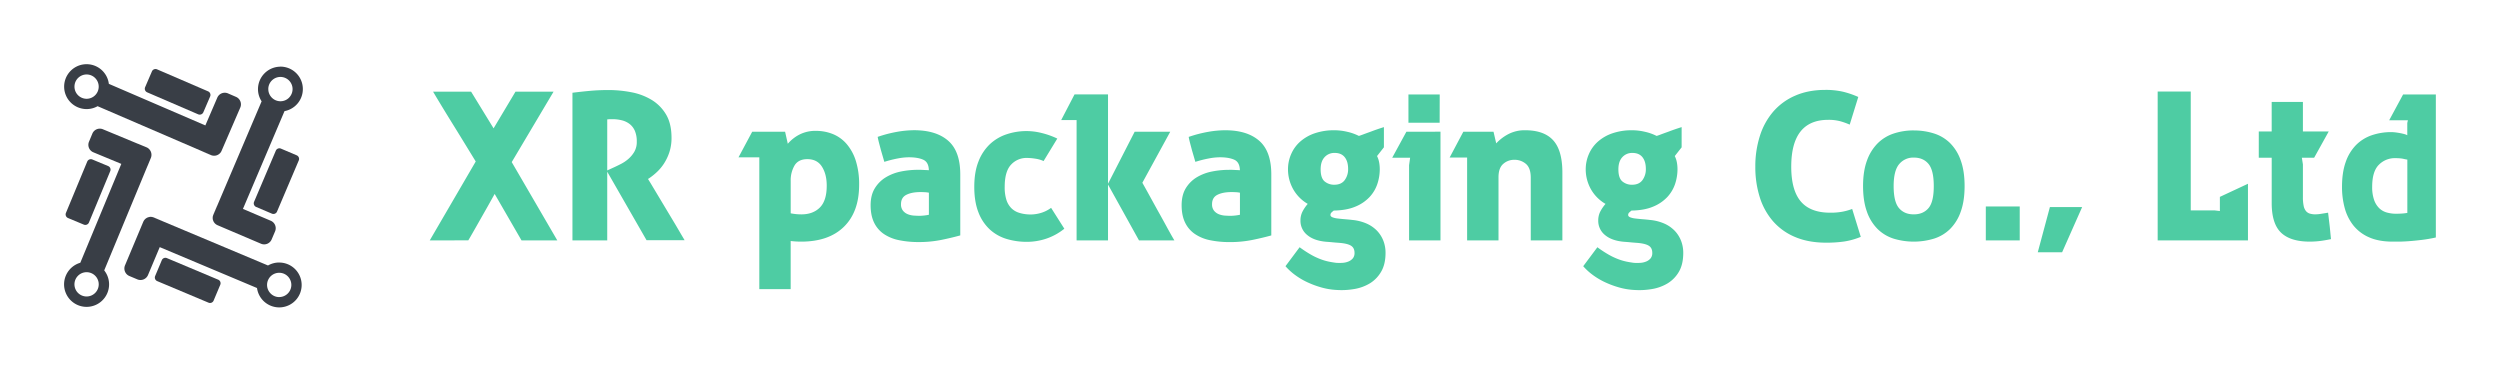 <svg xmlns="http://www.w3.org/2000/svg" xmlns:xlink="http://www.w3.org/1999/xlink" viewBox="0 0 2372 351.82"><defs><style>.cls-1{fill:none;}.cls-2{clip-path:url(#clip-path);}.cls-3{fill:#393e46;}.cls-4{fill:#4ecca3;}</style><clipPath id="clip-path"><rect class="cls-1" width="2372" height="351.82"></rect></clipPath></defs><g id="Layer_2" data-name="Layer 2"><g id="Layer_1-2" data-name="Layer 1"><g class="cls-2"><path class="cls-3" d="M82.17,93.73A10.18,10.18,0,0,1,80,93.51a11.53,11.53,0,0,1,2.15-22.85,11.4,11.4,0,0,1,8.62,3.91,11.53,11.53,0,0,1-8.62,19.16Zm141.75-1.82-7.63-3.3a7.71,7.71,0,0,0-10.1,4L194.84,119,103.28,79.56a21.29,21.29,0,1,0-21.11,23.93,21,21,0,0,0,10.43-2.74l99.22,42.77,8.34,3.6a7.68,7.68,0,0,0,9.23-2.52,6.75,6.75,0,0,0,.83-1.48l3.42-7.91.06-.13L228,102A7.72,7.72,0,0,0,223.92,91.91Z"></path><path class="cls-3" d="M213.61,135.24c0,.09-.06.15-.09.24l-3.3,7.64a0,0,0,0,1,0,0Z"></path><path class="cls-3" d="M188.06,108.48,139.63,87.6a3.71,3.71,0,0,1-1.94-4.87l6.46-15A3.71,3.71,0,0,1,149,65.79l48.44,20.88a3.71,3.71,0,0,1,1.94,4.87l-6.46,15A3.72,3.72,0,0,1,188.06,108.48Z"></path><path class="cls-3" d="M209.36,144.63a7.77,7.77,0,0,1-9.26,2.56l-7.63-3.3a6.16,6.16,0,0,1-.68-.34l8.34,3.6A7.71,7.71,0,0,0,209.36,144.63Z"></path><path class="cls-3" d="M214.22,217.09l-7.66-3.26a0,0,0,0,1,0,0Z"></path><path class="cls-3" d="M241.06,191.5l20.65-48.56a3.68,3.68,0,0,1,4.83-1.94l15,6.37a3.7,3.7,0,0,1,1.94,4.84l-20.65,48.56a3.69,3.69,0,0,1-4.84,1.94l-15-6.38A3.7,3.7,0,0,1,241.06,191.5Z"></path><path class="cls-3" d="M204,212l.06.06s0,0-.06-.06Z"></path><path class="cls-3" d="M204,212.07a1.93,1.93,0,0,0,.24.25A1.93,1.93,0,0,1,204,212.07Z"></path><path class="cls-3" d="M203.7,211.7a2.12,2.12,0,0,0,.28.31,7.69,7.69,0,0,1-1.54-8.32L205.7,196a5.07,5.07,0,0,1,.34-.65l-3.54,8.35a7.81,7.81,0,0,0-.62,3.41.47.47,0,0,0,0,.22.74.74,0,0,0,0,.25v0c0,.12,0,.27.07.4s0,.24.06.37a.43.43,0,0,0,.06.18c0,.12.06.22.09.31a1.77,1.77,0,0,0,.12.37c0,.06,0,.09.07.15a1.06,1.06,0,0,0,.15.34c.06.12.09.22.15.34a1,1,0,0,0,.13.22s0,.06,0,.09a1.67,1.67,0,0,0,.15.24.45.45,0,0,0,.16.22,1.88,1.88,0,0,0,.21.31c.06.06.09.15.15.21A.43.43,0,0,0,203.7,211.7Z"></path><path class="cls-3" d="M204.68,212.69c-.12-.13-.24-.22-.37-.34Z"></path><path class="cls-3" d="M135.9,210.44l-3.32,7.91c0-.06.06-.15.09-.21l3.23-7.67Z"></path><path class="cls-3" d="M158.37,244.9,207,265.35a3.68,3.68,0,0,1,2,4.83l-6.31,15a3.68,3.68,0,0,1-4.83,2L149.2,266.73a3.68,3.68,0,0,1-2-4.83l6.31-15A3.67,3.67,0,0,1,158.37,244.9Z"></path><path class="cls-3" d="M154.27,209.85l-8.34-3.51a7.72,7.72,0,0,0-8.46,1.73,7.68,7.68,0,0,1,8.5-1.76l7.66,3.24A3.17,3.17,0,0,1,154.27,209.85Z"></path><path class="cls-3" d="M139,139.76l-8-3.32a1.07,1.07,0,0,1,.27.12l7.7,3.2S139,139.73,139,139.76Z"></path><path class="cls-3" d="M104.6,162.37,84.39,211.12a3.72,3.72,0,0,1-4.84,2l-15-6.25a3.72,3.72,0,0,1-2-4.84l20.21-48.72a3.73,3.73,0,0,1,4.84-2l15,6.25A3.64,3.64,0,0,1,104.6,162.37Z"></path><path class="cls-3" d="M274.48,92.43a11.42,11.42,0,0,1-8.4,3.64,11.54,11.54,0,0,1-11.51-11.52,5.16,5.16,0,0,1,0-.68,11.52,11.52,0,1,1,19.88,8.56Zm-8.4-29.16a21.33,21.33,0,0,0-21.3,21.28,21,21,0,0,0,3.45,11.58L206,195.38l-3.54,8.35a7.81,7.81,0,0,0-.62,3.41.53.53,0,0,0,0,.22.74.74,0,0,0,0,.25v0c0,.12,0,.27.07.4s0,.24.06.37a.43.43,0,0,0,.06.18c0,.12.06.22.09.31a1.77,1.77,0,0,0,.12.37c0,.06,0,.09.07.15a1.06,1.06,0,0,0,.15.34c.06.12.09.22.15.34a1,1,0,0,0,.13.22s0,.06,0,.09a1.67,1.67,0,0,0,.15.24.45.45,0,0,0,.16.22,1.88,1.88,0,0,0,.21.31c.06.06.09.15.15.21a2.6,2.6,0,0,1,.25.31c.06.06.09.12.15.19l.07.06.06.06,0,0a5.76,5.76,0,0,0,.68.62l.36.27a7,7,0,0,0,1.48.83l7.7,3.3.36.15,33.15,14.11a7.69,7.69,0,0,0,10.06-4.07l3.26-7.66a7.69,7.69,0,0,0-4.06-10.07l-26.43-11.25,39.45-92.78a21.29,21.29,0,0,0-4-42.22Z"></path><path class="cls-3" d="M82.17,281.3a11.52,11.52,0,1,1,11.45-12.72c0,.4.06.8.06,1.2A11.53,11.53,0,0,1,82.17,281.3Zm58.75-140.37a7.12,7.12,0,0,0-1.94-1.17l-8-3.32-.09,0-33.27-13.8a7.67,7.67,0,0,0-10,4.16l-3.2,7.7a7.67,7.67,0,0,0,4.15,10l26.53,11-38.9,93.8a21.35,21.35,0,1,0,22.68,7.24l40.78-98.39a6.28,6.28,0,0,0,.3-.65l3.2-7.7A7.8,7.8,0,0,0,140.92,140.93Z"></path><path class="cls-3" d="M264.91,281.88a11.41,11.41,0,0,1-8.68-4,11.5,11.5,0,0,1,8.68-19.06,11.05,11.05,0,0,1,1.72.12,11.52,11.52,0,0,1-1.72,22.91Zm0-32.82a21.41,21.41,0,0,0-10.62,2.83l-100-42-8.34-3.51a7.72,7.72,0,0,0-8.46,1.73,7.6,7.6,0,0,0-1.57,2.37l-3.32,7.91-14,33.39a7.73,7.73,0,0,0,4.09,10.07l7.66,3.23a7.73,7.73,0,0,0,10.07-4.1l11.14-26.51,92.29,38.8a21.28,21.28,0,1,0,21.08-24.17Z"></path><path class="cls-4" d="M2273.42,202.79c2,0,3.88-.06,5.73-.2a46.73,46.73,0,0,0,4.93-.59V151.43c-.92-.13-2-.33-3.16-.59a25.11,25.11,0,0,0-3.65-.59c-1.38-.14-2.93-.2-4.64-.2a21.19,21.19,0,0,0-15.59,6.32q-6.33,6.31-6.32,20.94a36.41,36.41,0,0,0,1.78,12.25,20.38,20.38,0,0,0,4.83,7.9,16.89,16.89,0,0,0,7.21,4.15,32.14,32.14,0,0,0,8.88,1.18ZM2311.13,89.6V225.31q-7.11,1.58-13.82,2.37t-12.24,1.19q-5.54.39-9.48.39h-5.33q-13.43,0-22.6-4.15a38.94,38.94,0,0,1-14.81-11.26,45.68,45.68,0,0,1-8.19-16.49,75.79,75.79,0,0,1-2.56-20.05q0-13.63,3.45-23.41a43,43,0,0,1,9.67-16.1,38.74,38.74,0,0,1,14.81-9.38,56.39,56.39,0,0,1,19-3.06,33.15,33.15,0,0,1,4.05.29c1.51.2,3,.43,4.34.69s2.66.56,3.85.89a11.36,11.36,0,0,1,2.76,1.09V116.67l.59-2.57h-17.76l13.22-24.5Zm-155.76,60.05h-12.24V124.76h12.24V96.71H2185v28.05h24.48l-13.82,24.89H2184l1,6.33v31a39.57,39.57,0,0,0,.7,8.3,11.38,11.38,0,0,0,2.17,4.93,7.58,7.58,0,0,0,3.75,2.47,18,18,0,0,0,5.23.69,35.33,35.33,0,0,0,5.33-.49q3.15-.49,6.71-1.09l1.58,13.24,1.18,11.85q-5.72,1.19-10.46,1.78a78.84,78.84,0,0,1-9.67.59q-18.36,0-27.24-8.49t-8.89-28.05V149.65ZM2047.2,86.84h31.38V199.63h22.7l4.94.59V186.79l26.65-12.44v53.73H2047.2V86.84ZM1944.94,196.47h30.6l-19,42.87h-23.1Zm-60.8,31.61v-32.2h32.18v32.2Zm-68.3-24.7q8.88,0,13.92-5.92t5-20.94q0-15-5-21t-13.92-6a17.27,17.27,0,0,0-13.92,6.22q-5.24,6.23-5.23,20.84,0,15,5.13,20.94T1815.84,203.38Zm0-79.6a62.1,62.1,0,0,1,19.15,2.86,38.12,38.12,0,0,1,15.3,9.19,43.32,43.32,0,0,1,10.06,16.39q3.66,10.08,3.66,24.3t-3.66,24.3a43.32,43.32,0,0,1-10.06,16.39,38.12,38.12,0,0,1-15.3,9.19,65.88,65.88,0,0,1-38.4,0,38.23,38.23,0,0,1-15.2-9.19,43.33,43.33,0,0,1-10.07-16.39q-3.64-10.08-3.65-24.3,0-14,3.65-24a44.42,44.42,0,0,1,10.07-16.4,38.75,38.75,0,0,1,15.2-9.38,59.78,59.78,0,0,1,19.25-3ZM1765.5,224.72a67.86,67.86,0,0,1-15.89,4.44,119,119,0,0,1-16.88,1.09q-16.77,0-29.41-5.33a56.89,56.89,0,0,1-21-14.92,63.73,63.73,0,0,1-12.63-22.81,94.73,94.73,0,0,1-4.24-29,94.45,94.45,0,0,1,4.34-29.24,65.61,65.61,0,0,1,12.73-23.11,57.66,57.66,0,0,1,20.83-15.11q12.43-5.43,28.42-5.43A73.18,73.18,0,0,1,1748.52,87,84,84,0,0,1,1763.13,92L1755,118.25a64.94,64.94,0,0,0-8.79-3.17,42.38,42.38,0,0,0-11.54-1.38q-35.14,0-35.14,44.45,0,22.32,9.08,33t28,10.66a61.5,61.5,0,0,0,11.15-.89,56.22,56.22,0,0,0,9.58-2.66Zm-216.75-79.61a12.36,12.36,0,0,0-9.47,4q-3.75,4.05-3.75,11.56,0,8.29,3.75,11.45a13.88,13.88,0,0,0,9.27,3.16c4.35,0,7.6-1.44,9.78-4.34a17.29,17.29,0,0,0,3.25-10.67q0-7.11-3.25-11.16t-9.58-4Zm46.79-5.33-6.52,8.29a22.6,22.6,0,0,1,2,6,36.25,36.25,0,0,1,.59,6.42,44.77,44.77,0,0,1-2.27,14,34,34,0,0,1-7.5,12.55,38.19,38.19,0,0,1-13.53,9.08q-8.28,3.47-20.33,3.66c-.52.39-1.18.95-2,1.68a3.27,3.27,0,0,0-1.19,2.47c0,1.05.76,1.84,2.27,2.37a19,19,0,0,0,4.44,1q3.36.4,7,.7c2.44.19,4.77.42,7,.69a44,44,0,0,1,13.62,3.45A30.92,30.92,0,0,1,1589,219a28.81,28.81,0,0,1,6,9.48,31.43,31.43,0,0,1,2.07,11.46q0,10.66-4,17.68a31.08,31.08,0,0,1-10.56,11.06,41.72,41.72,0,0,1-14.91,5.53,71.2,71.2,0,0,1-17.27.89,64.76,64.76,0,0,1-14.11-2.37,86.26,86.26,0,0,1-13.33-4.94,68.17,68.17,0,0,1-11.65-6.91,56.12,56.12,0,0,1-9.08-8.3l13.43-18a108.86,108.86,0,0,0,10.85,7.11,64,64,0,0,0,9.28,4.34,52.22,52.22,0,0,0,7.9,2.27c2.37.46,4.6.83,6.71,1.09a46.51,46.51,0,0,0,6,0,17.25,17.25,0,0,0,5.63-1.28,10.86,10.86,0,0,0,4.14-3,7.84,7.84,0,0,0,1.58-5.23q0-4.74-3.45-6.82t-11.35-2.66c-2-.14-4-.3-6-.5s-4.05-.36-6-.49q-11.64-1-18.06-6.42a17.24,17.24,0,0,1-6.41-13.73,18.58,18.58,0,0,1,1.77-8.2,37,37,0,0,1,5.14-7.6A37.25,37.25,0,0,1,1509.17,179a38.68,38.68,0,0,1-4.64-18.27,36.08,36.08,0,0,1,3-14.52,33.93,33.93,0,0,1,8.59-11.86,40.59,40.59,0,0,1,13.82-7.9,56.33,56.33,0,0,1,18.65-2.86,53.4,53.4,0,0,1,12.24,1.48,46.58,46.58,0,0,1,10.86,3.85c0,.13,1.22-.26,3.65-1.18s5.17-1.91,8.19-3c3.43-1.31,7.44-2.7,12-4.14v19.16ZM1392,149.46h-16.58l13-24.5h28.62l2.57,11.06a43,43,0,0,1,11.74-8.89,33.46,33.46,0,0,1,15.7-3.55q18,0,26.65,9.58t8.68,30.32v64.6h-30V168.62q0-9.09-4.44-13a16.49,16.49,0,0,0-11.36-4,15.44,15.44,0,0,0-10.26,3.85q-4.54,3.86-4.54,12.74v59.86H1392Zm-26.06-33h-29.61V89.6H1366Zm.79,8.49V228.08h-29.8V156.77l1-7.12h-17L1334.37,125Zm-100.47,20.15a12.36,12.36,0,0,0-9.48,4q-3.75,4.05-3.75,11.56,0,8.29,3.75,11.45a13.89,13.89,0,0,0,9.28,3.16q6.51,0,9.77-4.34a17.29,17.29,0,0,0,3.26-10.67q0-7.11-3.26-11.16t-9.57-4Zm46.78-5.33-6.51,8.29a22.23,22.23,0,0,1,2,6,35.34,35.34,0,0,1,.59,6.42,44.48,44.48,0,0,1-2.27,14,33.76,33.76,0,0,1-7.5,12.55,38.14,38.14,0,0,1-13.52,9.08q-8.3,3.47-20.33,3.66a24.35,24.35,0,0,0-2,1.68,3.25,3.25,0,0,0-1.18,2.47c0,1.05.75,1.84,2.27,2.37a18.79,18.79,0,0,0,4.44,1c2.24.27,4.57.5,7,.7s4.77.42,7,.69a44,44,0,0,1,13.63,3.45,31.14,31.14,0,0,1,9.87,6.82,29,29,0,0,1,6,9.48,31.43,31.43,0,0,1,2.07,11.46q0,10.66-4.05,17.68A31.08,31.08,0,0,1,1300,268.67a41.66,41.66,0,0,1-14.9,5.53,71.28,71.28,0,0,1-17.28.89,64.86,64.86,0,0,1-14.11-2.37,86.52,86.52,0,0,1-13.32-4.94,67.4,67.4,0,0,1-11.65-6.91,56.12,56.12,0,0,1-9.08-8.3l13.42-18a110.06,110.06,0,0,0,10.86,7.11,63.51,63.51,0,0,0,9.28,4.34,51.8,51.8,0,0,0,7.89,2.27c2.37.46,4.61.83,6.71,1.09a46.66,46.66,0,0,0,6,0,17.19,17.19,0,0,0,5.62-1.28,11,11,0,0,0,4.15-3,7.89,7.89,0,0,0,1.58-5.23c0-3.16-1.16-5.43-3.46-6.82s-6.08-2.27-11.35-2.66c-2-.14-4-.3-6-.5s-4.05-.36-6-.49q-11.65-1-18.06-6.42a17.22,17.22,0,0,1-6.42-13.73,18.45,18.45,0,0,1,1.78-8.2,36.56,36.56,0,0,1,5.13-7.6A37.22,37.22,0,0,1,1226.69,179a38.57,38.57,0,0,1-4.64-18.27,35.92,35.92,0,0,1,3-14.52,33.68,33.68,0,0,1,8.59-11.86,40.54,40.54,0,0,1,13.81-7.9,56.39,56.39,0,0,1,18.66-2.86,53.4,53.4,0,0,1,12.24,1.48,46.33,46.33,0,0,1,10.85,3.85c0,.13,1.22-.26,3.66-1.18s5.16-1.91,8.19-3c3.42-1.31,7.43-2.7,12-4.14v19.16Zm-146.87,21.33c1,0,2.47,0,4.24.1s3.79.16,6,.3q-.21-7.71-5.43-10t-13.53-2.27a58.37,58.37,0,0,0-10.46,1.09,108.83,108.83,0,0,0-12.83,3.25L1131,142.74q-.58-2.18-1.68-6.32t-1.48-6.52a120.37,120.37,0,0,1,18.66-4.84,96,96,0,0,1,15.89-1.48q20.92,0,32.37,10t11.45,31.91v57.88q-7.7,2.16-17.76,4.24a107.06,107.06,0,0,1-21.72,2.08,90.51,90.51,0,0,1-18.65-1.78,39.49,39.49,0,0,1-14.41-5.93,27.42,27.42,0,0,1-9.28-10.86q-3.26-6.72-3.26-16.4t4-16.2a31,31,0,0,1,10.46-10.37,44.87,44.87,0,0,1,14.41-5.43,83,83,0,0,1,16.09-1.58Zm10.27,21.73a27.25,27.25,0,0,0-4.15-.49c-1.45-.07-2.7-.1-3.75-.1q-8.29,0-13.42,2.57T1150,193.7a9.51,9.51,0,0,0,1.88,6.23,11.37,11.37,0,0,0,4.64,3.36,19.23,19.23,0,0,0,5.82,1.28c2,.13,3.79.2,5.23.2a45.69,45.69,0,0,0,8.89-1V182.84Zm-125.36-8.1L1076.56,125h33.76l-26.46,48.4q3.56,6.31,7.41,13.33t7.79,14.13q4,7.11,7.8,14.12t7.4,13.14H1080.7Zm-29.61-60.84h-14.6l12.63-24.3h31.78V228.08h-29.81ZM1009.84,217a55.33,55.33,0,0,1-17,9.39,57.73,57.73,0,0,1-18.56,3.06A65.81,65.81,0,0,1,955,226.69a41,41,0,0,1-15.89-9,42.88,42.88,0,0,1-10.76-16.2q-3.94-10-3.95-24.2,0-14,3.95-24a44.76,44.76,0,0,1,10.76-16.4A42.73,42.73,0,0,1,955,127.43a59,59,0,0,1,33.16-1.28,75.82,75.82,0,0,1,15,5.33l-13,21.33a28.74,28.74,0,0,0-7.9-2.27,53.56,53.56,0,0,0-7.9-.69,19.85,19.85,0,0,0-15.1,6.42q-6,6.42-6,21a39.65,39.65,0,0,0,1.58,12.25,19.86,19.86,0,0,0,4.44,7.7,17.5,17.5,0,0,0,6.71,4.35,33.29,33.29,0,0,0,8.39,1.77,34.35,34.35,0,0,0,12.14-1,30.81,30.81,0,0,0,10.76-5.14Zm-138.78-55.9c1.05,0,2.47,0,4.25.1s3.78.16,6,.3c-.14-5.14-1.94-8.46-5.43-10s-8-2.27-13.52-2.27a58.38,58.38,0,0,0-10.47,1.09,108.83,108.83,0,0,0-12.83,3.25l-3.16-10.86q-.58-2.18-1.67-6.32c-.73-2.77-1.22-4.94-1.49-6.52a120.37,120.37,0,0,1,18.66-4.84,96.12,96.12,0,0,1,15.89-1.48q20.93,0,32.37,10t11.45,31.91v57.88q-7.7,2.16-17.76,4.24a107.06,107.06,0,0,1-21.72,2.08A90.51,90.51,0,0,1,853,227.88,39.57,39.57,0,0,1,838.59,222a27.42,27.42,0,0,1-9.28-10.86q-3.25-6.72-3.26-16.4t4.05-16.2a31.05,31.05,0,0,1,10.46-10.37A44.87,44.87,0,0,1,855,162.69a83.11,83.11,0,0,1,16.09-1.58Zm10.27,21.73a27.25,27.25,0,0,0-4.15-.49c-1.45-.07-2.7-.1-3.75-.1q-8.29,0-13.42,2.57t-5.13,8.88a9.51,9.51,0,0,0,1.87,6.23,11.37,11.37,0,0,0,4.64,3.36,19.23,19.23,0,0,0,5.82,1.28c2,.13,3.79.2,5.23.2a45.61,45.61,0,0,0,8.89-1V182.84ZM750.25,202.4a51.86,51.86,0,0,0,10.07,1q11.05,0,17.57-6.51t6.51-20.75q0-10.86-4.54-18T766,151q-8.49,0-12.14,6a28,28,0,0,0-3.65,14.72V202.4Zm-29.81-53.14H700.7l13-24.3h31.19l2.57,11.46a36.66,36.66,0,0,1,11.15-8.79,33,33,0,0,1,15.5-3.46,42.4,42.4,0,0,1,16.18,3.06,34.24,34.24,0,0,1,13,9.39,45.36,45.36,0,0,1,8.69,15.9,73.34,73.34,0,0,1,3.16,22.81q0,25.68-14.41,39.81t-40.67,14.12a83.78,83.78,0,0,1-9.87-.59V274.3H720.44v-125ZM576.14,161.7l6.91-3.16c1.71-.79,3.75-1.77,6.12-3a34.56,34.56,0,0,0,6.91-4.64,27.49,27.49,0,0,0,5.72-6.82,18.49,18.49,0,0,0,2.37-9.68,25.29,25.29,0,0,0-1.78-10.17,16.44,16.44,0,0,0-4.93-6.52,19.88,19.88,0,0,0-7.4-3.55,36.67,36.67,0,0,0-9.18-1.09h-2.27l-2.47.2V161.7ZM543.17,88q9.48-1.18,17.37-1.87t16.78-.7a114.18,114.18,0,0,1,21.62,2.08,57.93,57.93,0,0,1,19.25,7.21,39.93,39.93,0,0,1,13.72,13.83q5.22,8.69,5.23,22.12a43,43,0,0,1-2.07,13.83,46.9,46.9,0,0,1-5.14,10.76,43.2,43.2,0,0,1-6.81,8.1,59.43,59.43,0,0,1-7.3,5.83l-1,.59,2.67,4.35L624,185l8.39,14L640.79,213l6.32,10.77,2.46,4.15H613.45l-37.31-65v65.19h-33V88ZM407.75,228.08l43.63-74.87q-4.74-7.71-9.87-16.1t-10.46-17q-5.34-8.59-10.46-17T410.91,87H447l21.32,34.77L489.08,87h36.13L485.53,153.8l43.23,74.28H494.81L469.34,184l-1.87,3.35-4.64,8.3-6,10.57-6,10.57-4.64,8.1-1.88,3.16Z"></path></g></g></g></svg>